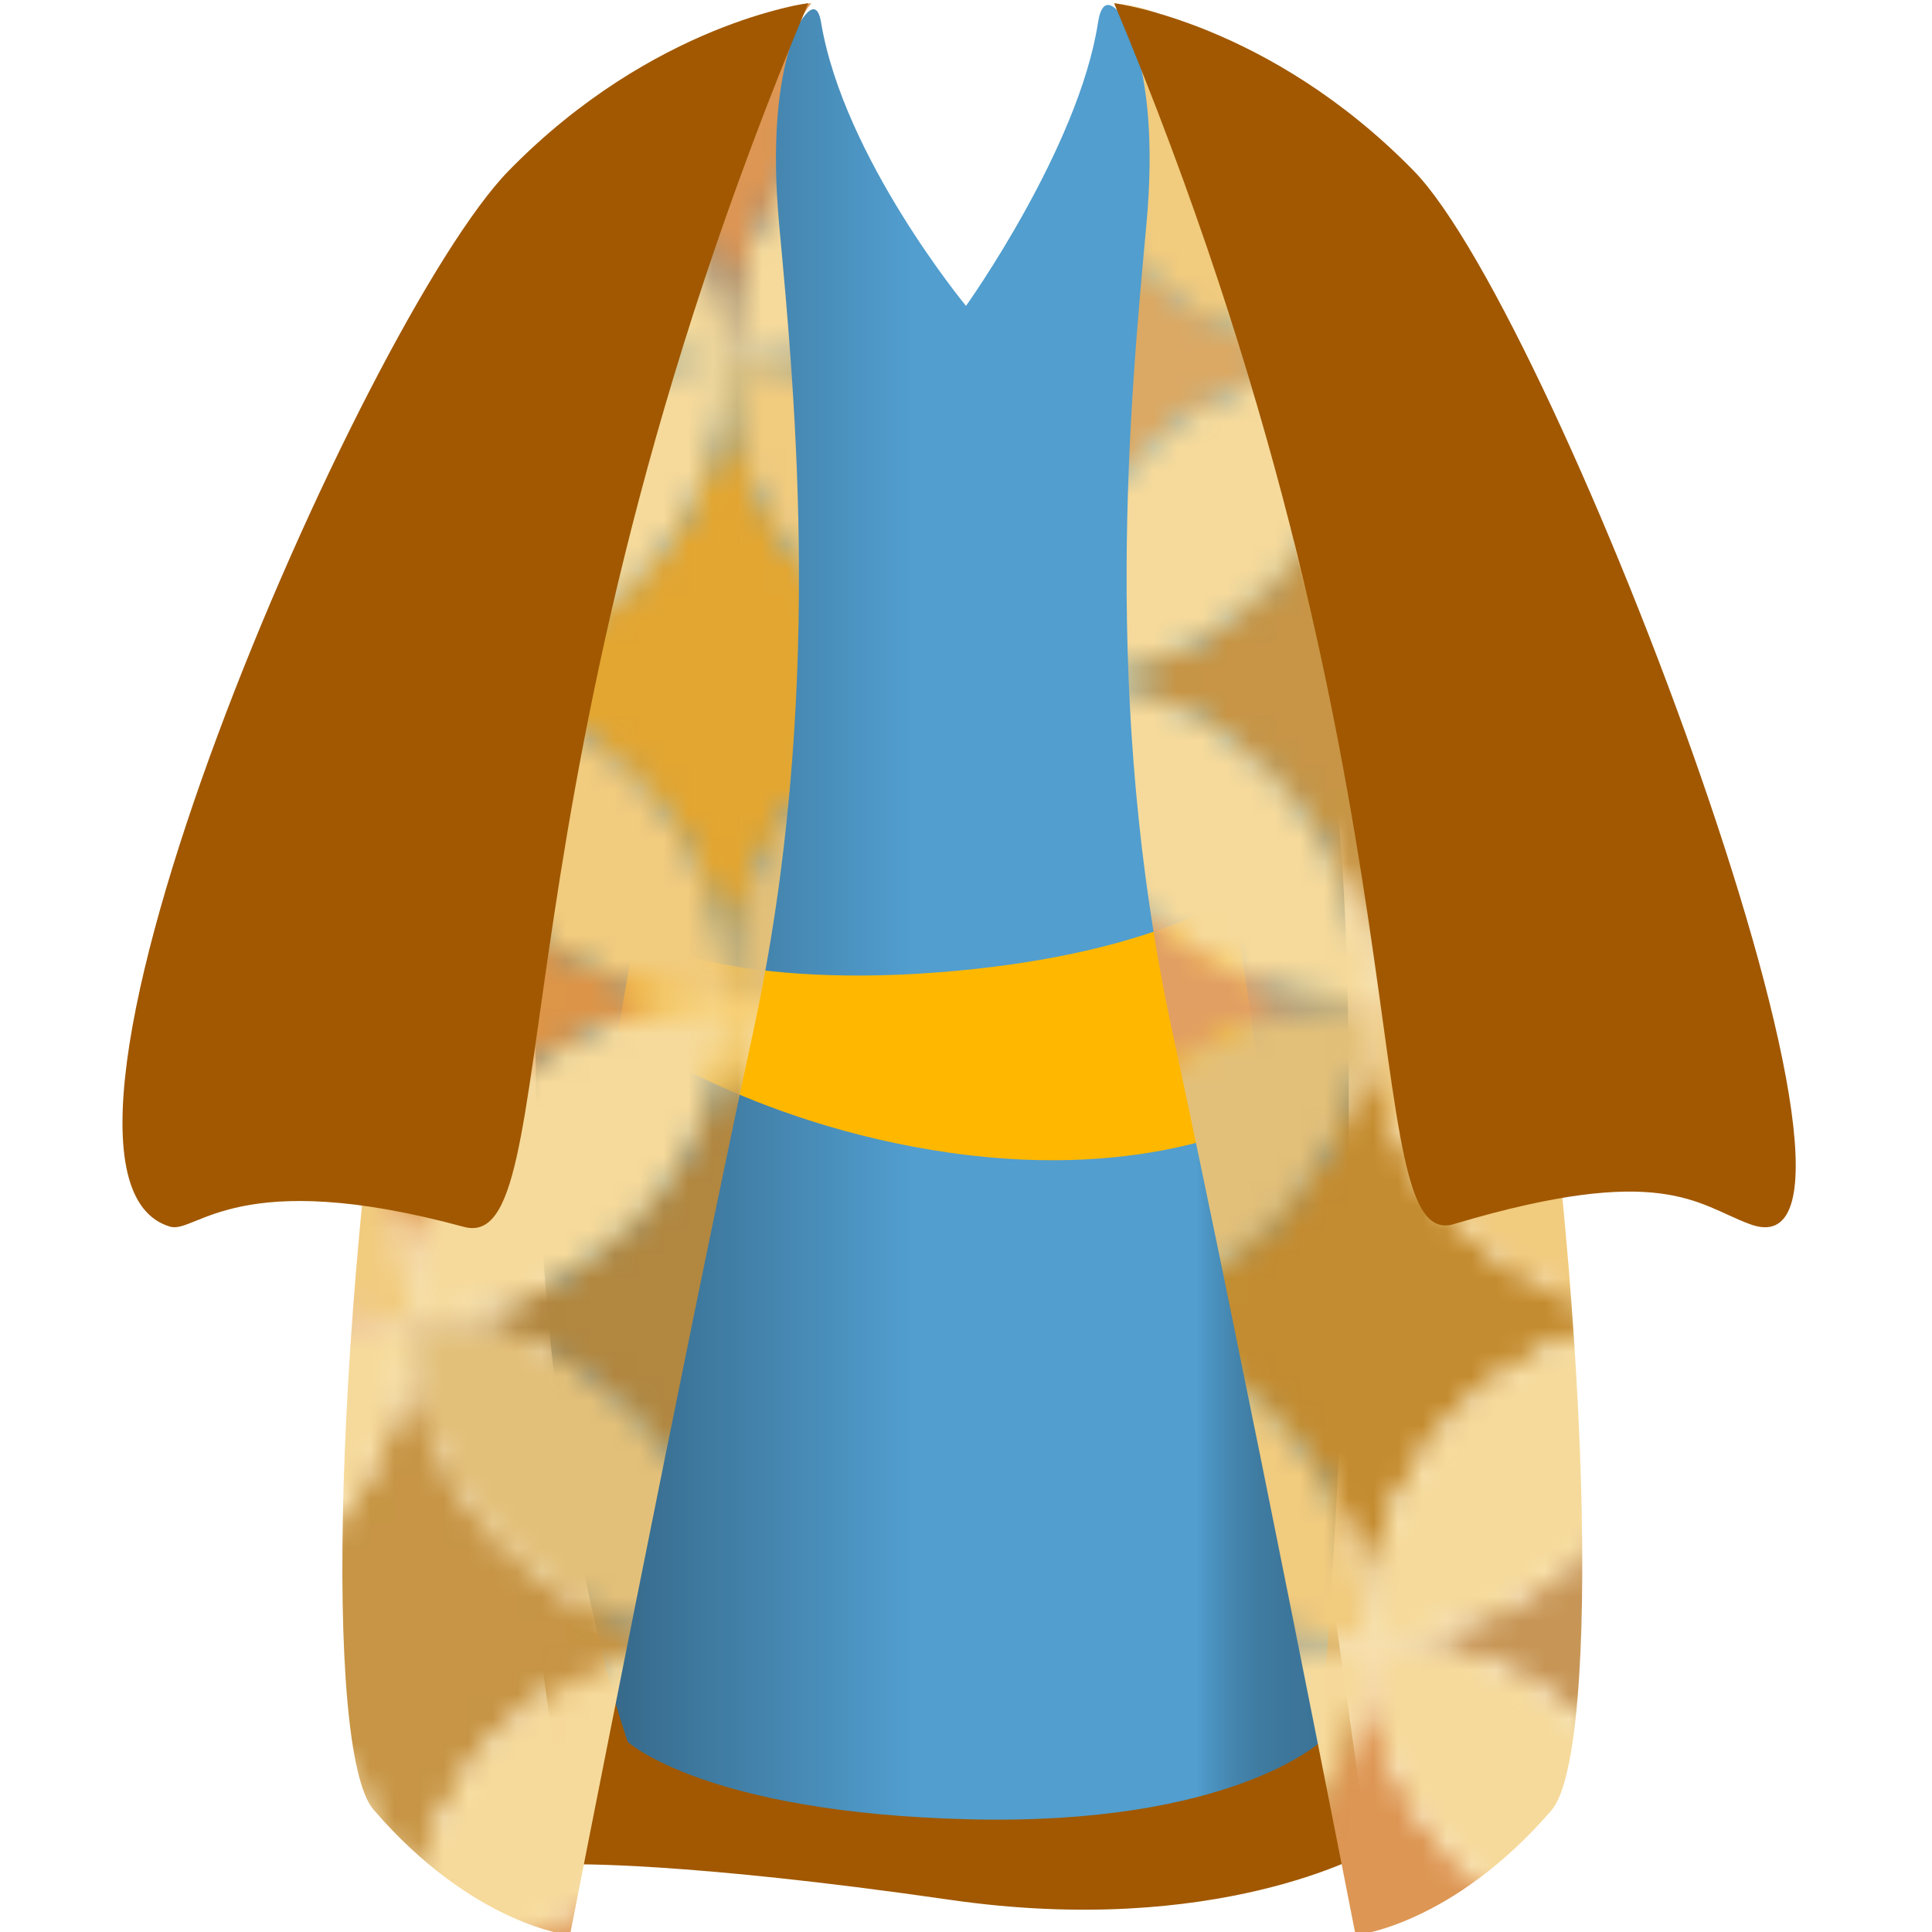 <svg version="1.1" id="Слой_1" xmlns="http://www.w3.org/2000/svg" xmlns:xlink="http://www.w3.org/1999/xlink" x="0" y="0" width="60" height="60" xml:space="preserve"><style>.st4{fill:#b2873f}.st8{fill:#c79545}.st9{fill:#dd9654}.st13{fill:#d6843f}.st14{fill:#f6da9b}.st15{fill:#e3c079}.st16{fill:#f1cb7e}.st17{fill:#a15800}</style><pattern width="78.3" height="78.3" patternUnits="userSpaceOnUse" id="Stars_Circle_Color" viewBox="13 -91.3 78.3 78.3" overflow="visible"><path fill="none" d="M13-91.3h78.3V-13H13z"/><path d="M26.1-65.3c0-7.2 5.8-13 13-13-7.2 0-13-5.8-13-13.1 0 7.2-5.8 13.1-13.1 13.1 7.3 0 13.1 5.8 13.1 13z" fill="#c8aa6d"/><path d="M52.2-65.3c0-7.2 5.8-13 13.1-13-7.2 0-13.1-5.8-13.1-13.1 0 7.2-5.8 13.1-13 13.1 7.2 0 13 5.8 13 13z" fill="#dba964"/><path class="st4" d="M78.3-65.3c0-7.2 5.8-13 13-13-7.2 0-13-5.8-13-13.1 0 7.2-5.8 13.1-13 13.1 7.2 0 13 5.8 13 13z"/><path d="M26.1-39.2c0-7.2 5.8-13 13-13-7.2 0-13-5.8-13-13.1 0 7.2-5.8 13.1-13.1 13.1 7.3 0 13.1 5.8 13.1 13z" fill="#dd9548"/><path d="M52.2-39.2c0-7.2 5.8-13 13.1-13-7.2 0-13.1-5.8-13.1-13.1 0 7.2-5.8 13.1-13 13.1 7.2 0 13 5.8 13 13z" fill="#e19f63"/><path d="M39.1-52.2c0-7.2 5.8-13.1 13-13.1-7.2 0-13-5.8-13-13 0 7.2-5.8 13-13 13 7.2 0 13 5.9 13 13.1z" fill="#e3a631"/><path d="M78.3-39.2c0-7.2 5.8-13 13-13-7.2 0-13-5.8-13-13.1 0 7.2-5.8 13.1-13 13.1 7.2 0 13 5.8 13 13z" fill="#aa772e"/><path class="st8" d="M65.2-52.2c0-7.2 5.8-13.1 13-13.1-7.2 0-13-5.8-13-13 0 7.2-5.8 13-13.1 13 7.3 0 13.1 5.9 13.1 13.1z"/><path class="st9" d="M91.3-52.2c0-7.2 5.8-13.1 13-13.1-7.2 0-13-5.8-13-13 0 7.2-5.8 13-13 13 7.2 0 13 5.9 13 13.1z"/><path class="st8" d="M26.1-13.1c0-7.2 5.8-13 13-13-7.2 0-13-5.8-13-13.1 0 7.2-5.8 13.1-13.1 13.1 7.3 0 13.1 5.8 13.1 13z"/><path d="M52.2-13.1c0-7.2 5.8-13 13.1-13-7.2 0-13.1-5.8-13.1-13.1 0 7.2-5.8 13.1-13 13.1 7.2 0 13 5.8 13 13z" fill="#dfb575"/><path class="st4" d="M39.1-26.1c0-7.2 5.8-13.1 13-13.1-7.2 0-13-5.8-13-13 0 7.2-5.8 13-13 13 7.2 0 13 5.9 13 13.1z"/><path d="M78.3-13.1c0-7.2 5.8-13 13-13-7.2 0-13-5.8-13-13.1 0 7.2-5.8 13.1-13 13.1 7.2 0 13 5.8 13 13z" fill="#c79657"/><path d="M65.2-26.1c0-7.2 5.8-13.1 13-13.1-7.2 0-13-5.8-13-13 0 7.2-5.8 13-13.1 13 7.3 0 13.1 5.9 13.1 13.1z" fill="#c48c30"/><path class="st9" d="M91.3-26.1c0-7.2 5.8-13.1 13-13.1-7.2 0-13-5.8-13-13 0 7.2-5.8 13-13 13 7.2 0 13 5.9 13 13.1zM39.1 0c0-7.2 5.8-13.1 13-13.1-7.2 0-13-5.8-13-13 0 7.2-5.8 13-13 13 7.2 0 13 5.9 13 13.1zm26.1 0c0-7.2 5.8-13.1 13-13.1-7.2 0-13-5.8-13-13 0 7.2-5.8 13-13.1 13 7.3 0 13.1 5.9 13.1 13.1z"/><path class="st13" d="M91.3 0c0-7.2 5.8-13.1 13-13.1-7.2 0-13-5.8-13-13 0 7.2-5.8 13-13 13 7.2 0 13 5.9 13 13.1z"/><path class="st14" d="M26.1-65.3c0-7.2 5.8-13 13-13 0 7.2-5.8 13-13 13zM13-78.3c7.2 0 13.1 5.8 13.1 13-7.2 0-13.1-5.8-13.1-13zm26.1 0c-7.2 0-13-5.8-13-13.1 7.2.1 13 5.9 13 13.1z"/><path class="st15" d="M13-78.3c7.2 0 13.1-5.8 13.1-13.1-7.2.1-13.1 5.9-13.1 13.1z"/><path class="st14" d="M52.2-65.3c0-7.2 5.8-13 13.1-13-.1 7.2-5.9 13-13.1 13z"/><path class="st16" d="M39.1-78.3c7.2 0 13 5.8 13 13-7.1 0-13-5.8-13-13zm26.1 0c-7.2 0-13.1-5.8-13.1-13.1 7.3.1 13.1 5.9 13.1 13.1z"/><path class="st14" d="M39.1-78.3c7.2 0 13-5.8 13-13.1-7.1.1-13 5.9-13 13.1zm39.2 13c0-7.2 5.8-13 13-13 0 7.2-5.8 13-13 13z"/><path class="st15" d="M65.2-78.3c7.2 0 13 5.8 13 13-7.1 0-13-5.8-13-13zm26.1 0c-7.2 0-13-5.8-13-13.1 7.2.1 13 5.9 13 13.1z"/><path class="st14" d="M65.2-78.3c7.2 0 13-5.8 13-13.1-7.1.1-13 5.9-13 13.1zM26.1-39.2c0-7.2 5.8-13 13-13 0 7.2-5.8 13-13 13z"/><path class="st16" d="M13-52.2c7.2 0 13.1 5.8 13.1 13-7.2 0-13.1-5.8-13.1-13zm26.1 0c-7.2 0-13-5.8-13-13.1 7.2 0 13 5.9 13 13.1z"/><path class="st14" d="M13-52.2c7.2 0 13.1-5.8 13.1-13.1-7.2 0-13.1 5.9-13.1 13.1z"/><path class="st15" d="M52.2-39.2c0-7.2 5.8-13 13.1-13-.1 7.2-5.9 13-13.1 13z"/><path class="st14" d="M39.1-52.2c7.2 0 13 5.8 13 13-7.1 0-13-5.8-13-13zm26.1 0c-7.2 0-13.1-5.8-13.1-13.1 7.3 0 13.1 5.9 13.1 13.1z"/><path class="st15" d="M39.1-52.2c7.2 0 13-5.8 13-13.1-7.1 0-13 5.9-13 13.1z"/><path class="st14" d="M78.3-39.2c0-7.2 5.8-13 13-13 0 7.2-5.8 13-13 13z"/><path class="st16" d="M65.2-52.2c7.2 0 13 5.8 13 13-7.1 0-13-5.8-13-13zm26.1 0c-7.2 0-13-5.8-13-13.1 7.2 0 13 5.9 13 13.1z"/><path class="st14" d="M65.2-52.2c7.2 0 13-5.8 13-13.1-7.1 0-13 5.9-13 13.1zM26.1-13.1c0-7.2 5.8-13 13-13 0 7.2-5.8 13-13 13z"/><path class="st15" d="M13-26.1c7.2 0 13.1 5.8 13.1 13-7.2 0-13.1-5.8-13.1-13zm26.1 0c-7.2 0-13-5.8-13-13.1 7.2 0 13 5.9 13 13.1z"/><path class="st14" d="M13-26.1c7.2 0 13.1-5.8 13.1-13.1-7.2 0-13.1 5.9-13.1 13.1zm39.2 13c0-7.2 5.8-13 13.1-13-.1 7.2-5.9 13-13.1 13z"/><path class="st16" d="M39.1-26.1c7.2 0 13 5.8 13 13-7.1 0-13-5.8-13-13zm26.1 0c-7.2 0-13.1-5.8-13.1-13.1 7.3 0 13.1 5.9 13.1 13.1z"/><path class="st14" d="M39.1-26.1c7.2 0 13-5.8 13-13.1-7.1 0-13 5.9-13 13.1zm39.2 13c0-7.2 5.8-13 13-13 0 7.2-5.8 13-13 13zm-13.1-13c7.2 0 13 5.8 13 13-7.1 0-13-5.8-13-13zm26.1 0c-7.2 0-13-5.8-13-13.1 7.2 0 13 5.9 13 13.1zm-26.1 0c7.2 0 13-5.8 13-13.1-7.1 0-13 5.9-13 13.1z"/><path class="st9" d="M13-52.2c0-7.2 5.8-13.1 13-13.1-7.2 0-13-5.8-13-13 0 7.2-5.8 13-13 13 7.2 0 13 5.9 13 13.1z"/><path class="st9" d="M13-26.1c0-7.2 5.8-13.1 13-13.1-7.2 0-13-5.8-13-13 0 7.2-5.8 13-13 13 7.2 0 13 5.9 13 13.1z"/><path class="st13" d="M13 0c0-7.2 5.8-13.1 13-13.1-7.2 0-13-5.8-13-13 0 7.2-5.8 13-13 13 7.2 0 13 5.9 13 13.1z"/><path class="st9" d="M39.1-78.3c0-7.2 5.8-13.1 13-13.1-7.2 0-13-5.8-13-13 0 7.2-5.8 13-13 13 7.2.1 13 5.9 13 13.1zm26.1 0c0-7.2 5.8-13.1 13-13.1-7.2 0-13-5.8-13-13 0 7.2-5.8 13-13.1 13 7.3.1 13.1 5.9 13.1 13.1z"/><path class="st13" d="M91.3-78.3c0-7.2 5.8-13.1 13-13.1-7.2 0-13-5.8-13-13 0 7.2-5.8 13-13 13 7.2.1 13 5.9 13 13.1zm-78.3 0c0-7.2 5.8-13.1 13-13.1-7.2 0-13-5.8-13-13 0 7.2-5.8 13-13 13 7.2.1 13 5.9 13 13.1z"/></pattern><path class="st17" d="M16.6 50s3.7 2.1 12.4 1.5 12.2-3.2 12.2-3.2l1.3 9.2s-4.7 2.7-13 1.5-11.8-1.1-11.8-1.1L16.6 50z"/><linearGradient id="SVGID_1_" gradientUnits="userSpaceOnUse" x1="16.601" y1="28.304" x2="41.893" y2="28.304"><stop offset="0" stop-color="#2f5b78"/><stop offset=".464" stop-color="#519ecf"/><stop offset=".488" stop-color="#519ecf"/><stop offset=".813" stop-color="#519ecf"/><stop offset=".826" stop-color="#4c95c3"/><stop offset=".856" stop-color="#4586af"/><stop offset=".89" stop-color="#3f7ba1"/><stop offset=".931" stop-color="#3c7599"/><stop offset="1" stop-color="#3b7396"/></linearGradient><path d="M16.8 25.7s8-29.2 8.7-25S30 9.5 30 9.5s3.5-4.9 4.1-8.8c.6-3.9 6.6 14 7.5 25S41 54.1 41 54.1s-2.8 2.6-10.9 2.4c-8.2-.2-10.6-2.4-10.6-2.4s-3.7-10-2.7-28.4z" fill="url(#SVGID_1_)"/><path d="M19.7 29.1s2.8 1.6 9.4 1.1c6.6-.5 9.2-2.4 9.2-2.4l1 6.9s-3.5 2-9.8 1.1S19.2 32 19.2 32l.5-2.9z" fill="#ffb700"/><pattern id="SVGID_2_" xlink:href="#Stars_Circle_Color" patternTransform="translate(-2098.633 -2100.062) scale(.76)"/><path d="M34.6.1s1.5 1.5 1 6.9-1.4 14.8.8 25 5.7 28.1 5.7 28.1 3-.3 6.1-3.9c3-3.7-1.1-55.1-13.6-56.1z" fill="url(#SVGID_2_)"/><pattern id="SVGID_3_" xlink:href="#Stars_Circle_Color" patternTransform="translate(-2098.633 -2100.062) scale(.76)"/><path d="M25.2.1s-1.5 1.5-1 6.9 1.4 14.8-.8 25-5.7 28.1-5.7 28.1-3-.3-6.1-3.9S12.8 1.1 25.2.1z" fill="url(#SVGID_3_)"/><path class="st17" d="M34.6.1s4.8.6 9.3 5.2S59.8 40.2 54.3 38c-1.6-.6-2.7-1.9-9.1 0C42 39.1 44.7 24.2 34.6.1zm-9.5 0s-4.8.6-9.3 5.2S-.3 36.5 5.3 38.1c.8.2 2.1-1.9 9.1 0 3.3.9.6-13.9 10.7-38z"/></svg>